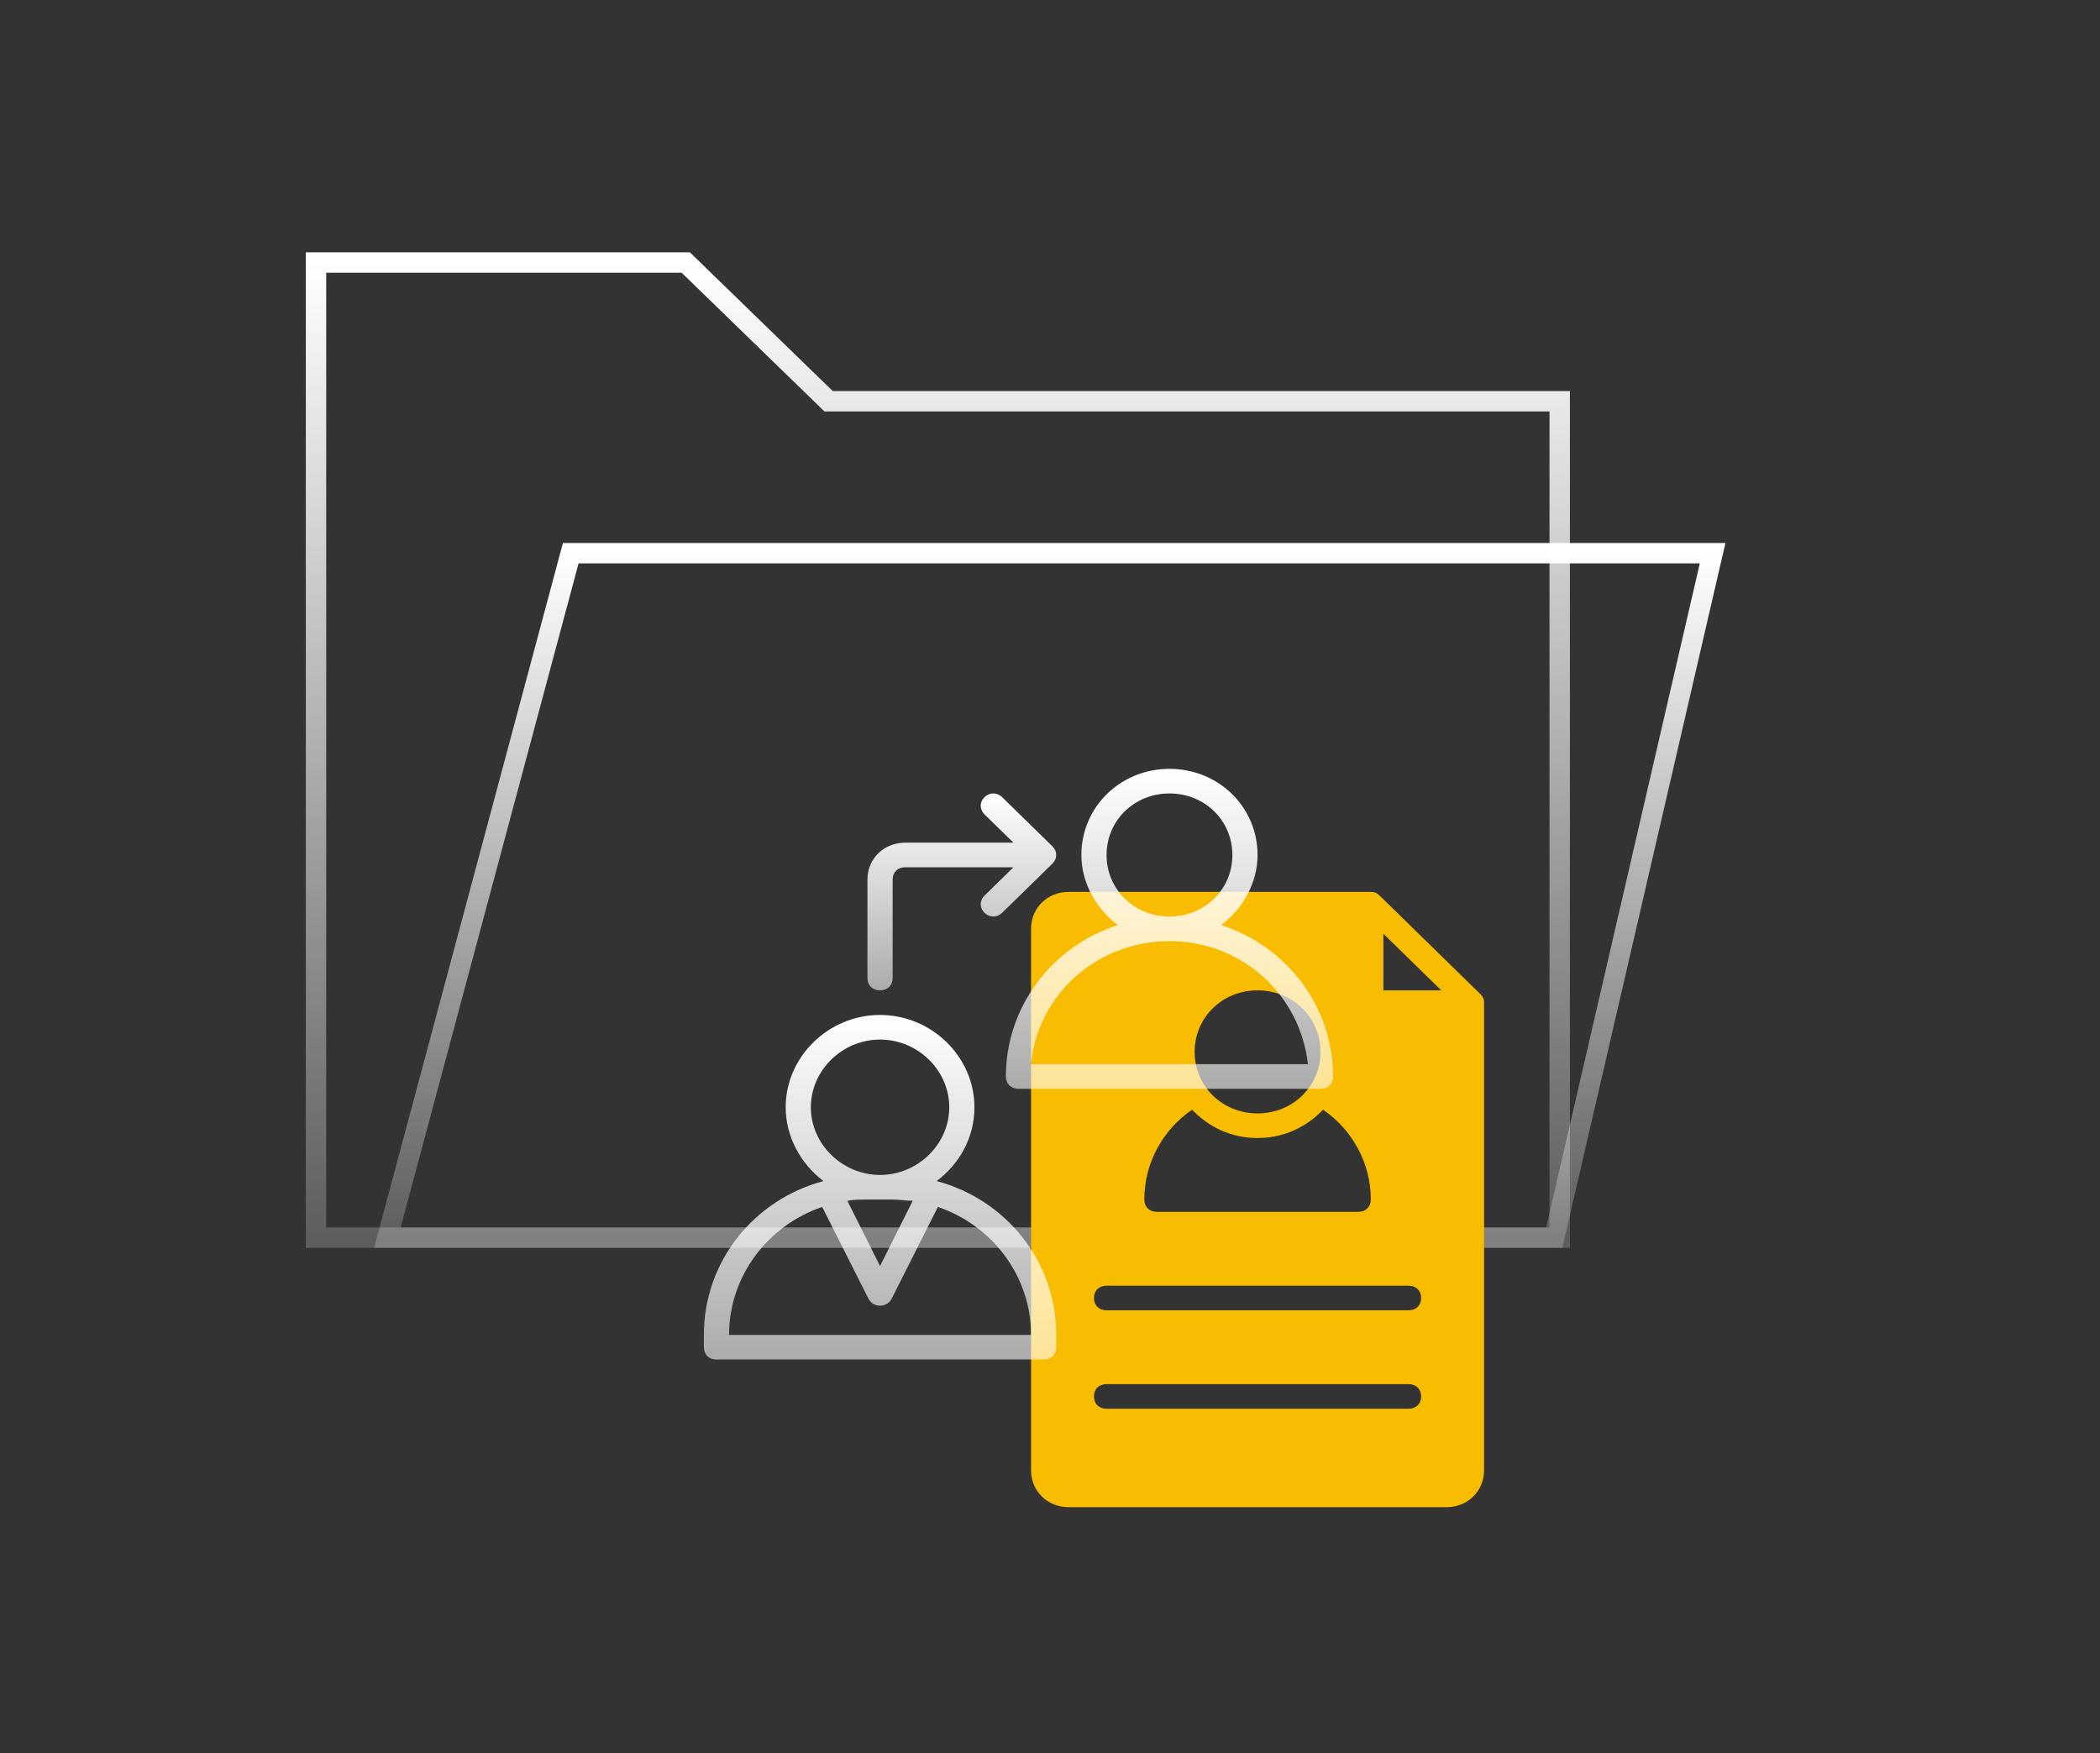 <svg xmlns="http://www.w3.org/2000/svg" width="206" height="172" fill="none" viewBox="0 0 206 172">
    <rect x="0" y="0" width="206" height="172" fill="#333333" stroke="none"/>
    <path stroke="url(#paint0_linear)" stroke-width="2" d="M67.27 25.754H31v95.658h122V39.365H81.284L67.27 25.754z"/>
    <path stroke="url(#paint1_linear)" stroke-width="2" d="M55.987 54.267L38 121.412h114.465L168 54.267H55.987z"/>
    <path fill="#F8BC01" d="M145.209 97.514l-9.875-9.657c-.247-.242-.494-.362-.865-.362h-29.625c-2.098 0-3.703 1.569-3.703 3.621v53.118c0 2.052 1.605 3.622 3.703 3.622h37.032c2.098 0 3.703-1.57 3.703-3.622V98.36c0-.363-.124-.604-.37-.846zm-21.849-.362c3.456 0 6.172 2.656 6.172 6.036 0 3.381-2.716 6.037-6.172 6.037-3.456 0-6.172-2.656-6.172-6.037 0-3.38 2.716-6.036 6.172-6.036zm-6.419 11.71c1.605 1.691 3.827 2.777 6.419 2.777 2.592 0 4.814-1.086 6.419-2.777 2.839 1.932 4.69 5.191 4.69 8.813 0 .724-.493 1.207-1.234 1.207h-19.75c-.741 0-1.234-.483-1.234-1.207 0-3.622 1.851-6.881 4.69-8.813zm21.232 29.336h-29.625c-.741 0-1.235-.483-1.235-1.207 0-.725.494-1.208 1.235-1.208h29.625c.74 0 1.234.483 1.234 1.208 0 .724-.494 1.207-1.234 1.207zm0-9.658h-29.625c-.741 0-1.235-.483-1.235-1.207 0-.724.494-1.207 1.235-1.207h29.625c.74 0 1.234.483 1.234 1.207 0 .724-.494 1.207-1.234 1.207zm-2.469-31.388V91.6l5.678 5.553h-5.678z"/>
    <path fill="url(#paint2_linear)" d="M91.883 115.864c2.222-1.69 3.704-4.225 3.704-7.243 0-4.95-4.197-9.054-9.258-9.054-5.061 0-9.258 4.104-9.258 9.054 0 2.897 1.481 5.553 3.703 7.243-6.789 1.811-11.726 7.847-11.726 15.09v1.208c0 .724.493 1.207 1.234 1.207h32.094c.74 0 1.234-.483 1.234-1.207v-1.208c0-7.243-4.937-13.279-11.727-15.09zm-12.343-7.243c0-3.622 3.086-6.64 6.789-6.64s6.789 3.018 6.789 6.64c0 3.621-3.086 6.64-6.79 6.64-3.702 0-6.788-3.019-6.788-6.64zm9.998 9.175l-3.21 6.398-3.209-6.398c.618-.121 1.358-.121 1.975-.121h2.47c.74 0 1.357.121 1.974.121zm-18.022 13.158c0-5.794 3.827-10.744 9.135-12.555l4.567 9.054c.494.845 1.728.845 2.222 0l4.567-9.054c5.308 1.811 9.134 6.761 9.134 12.555H71.516z"/>
    <path fill="url(#paint3_linear)" d="M119.78 90.754c2.099-1.57 3.58-4.105 3.58-6.881 0-4.708-3.826-8.45-8.641-8.45-4.814 0-8.64 3.742-8.64 8.45 0 2.776 1.481 5.312 3.58 6.881-6.419 2.052-10.986 7.968-10.986 14.849 0 .724.493 1.207 1.234 1.207h29.625c.741 0 1.234-.483 1.234-1.207 0-6.881-4.567-12.797-10.986-14.849zm-11.232-6.881c0-3.38 2.715-6.036 6.171-6.036 3.457 0 6.172 2.656 6.172 6.036 0 3.38-2.715 6.036-6.172 6.036-3.456 0-6.171-2.656-6.171-6.036zm-7.407 20.523c.618-6.76 6.419-12.073 13.578-12.073 7.16 0 12.838 5.312 13.579 12.073h-27.157z"/>
    <path fill="url(#paint4_linear)" d="M86.329 97.152c.74 0 1.234-.483 1.234-1.207v-9.658c0-.724.494-1.207 1.235-1.207h10.615l-2.839 2.777c-.494.483-.494 1.207 0 1.69.494.483 1.234.483 1.728 0l4.938-4.829c.494-.483.494-1.207 0-1.69l-4.938-4.829c-.494-.483-1.234-.483-1.728 0s-.494 1.207 0 1.69l2.84 2.777H88.797c-2.099 0-3.704 1.57-3.704 3.621v9.658c0 .725.494 1.207 1.235 1.207z"/>
    <defs>
        <linearGradient id="paint0_linear" x1="92" x2="92" y1="25.754" y2="121.412" gradientUnits="userSpaceOnUse">
            <stop stop-color="#fff"/>
            <stop offset="1" stop-color="#fff" stop-opacity=".21"/>
        </linearGradient>
        <linearGradient id="paint1_linear" x1="103" x2="103" y1="54.267" y2="121.412" gradientUnits="userSpaceOnUse">
            <stop stop-color="#fff"/>
            <stop offset="1" stop-color="#fff" stop-opacity=".21"/>
        </linearGradient>
        <linearGradient id="paint2_linear" x1="86.329" x2="86.329" y1="99.567" y2="133.369" gradientUnits="userSpaceOnUse">
            <stop stop-color="#fff"/>
            <stop offset="1" stop-color="#fff" stop-opacity=".59"/>
        </linearGradient>
        <linearGradient id="paint3_linear" x1="114.719" x2="114.719" y1="75.422" y2="106.81" gradientUnits="userSpaceOnUse">
            <stop stop-color="#fff"/>
            <stop offset="1" stop-color="#fff" stop-opacity=".59"/>
        </linearGradient>
        <linearGradient id="paint4_linear" x1="94.352" x2="94.352" y1="77.837" y2="97.152" gradientUnits="userSpaceOnUse">
            <stop stop-color="#fff"/>
            <stop offset="1" stop-color="#fff" stop-opacity=".59"/>
        </linearGradient>
    </defs>
</svg>
